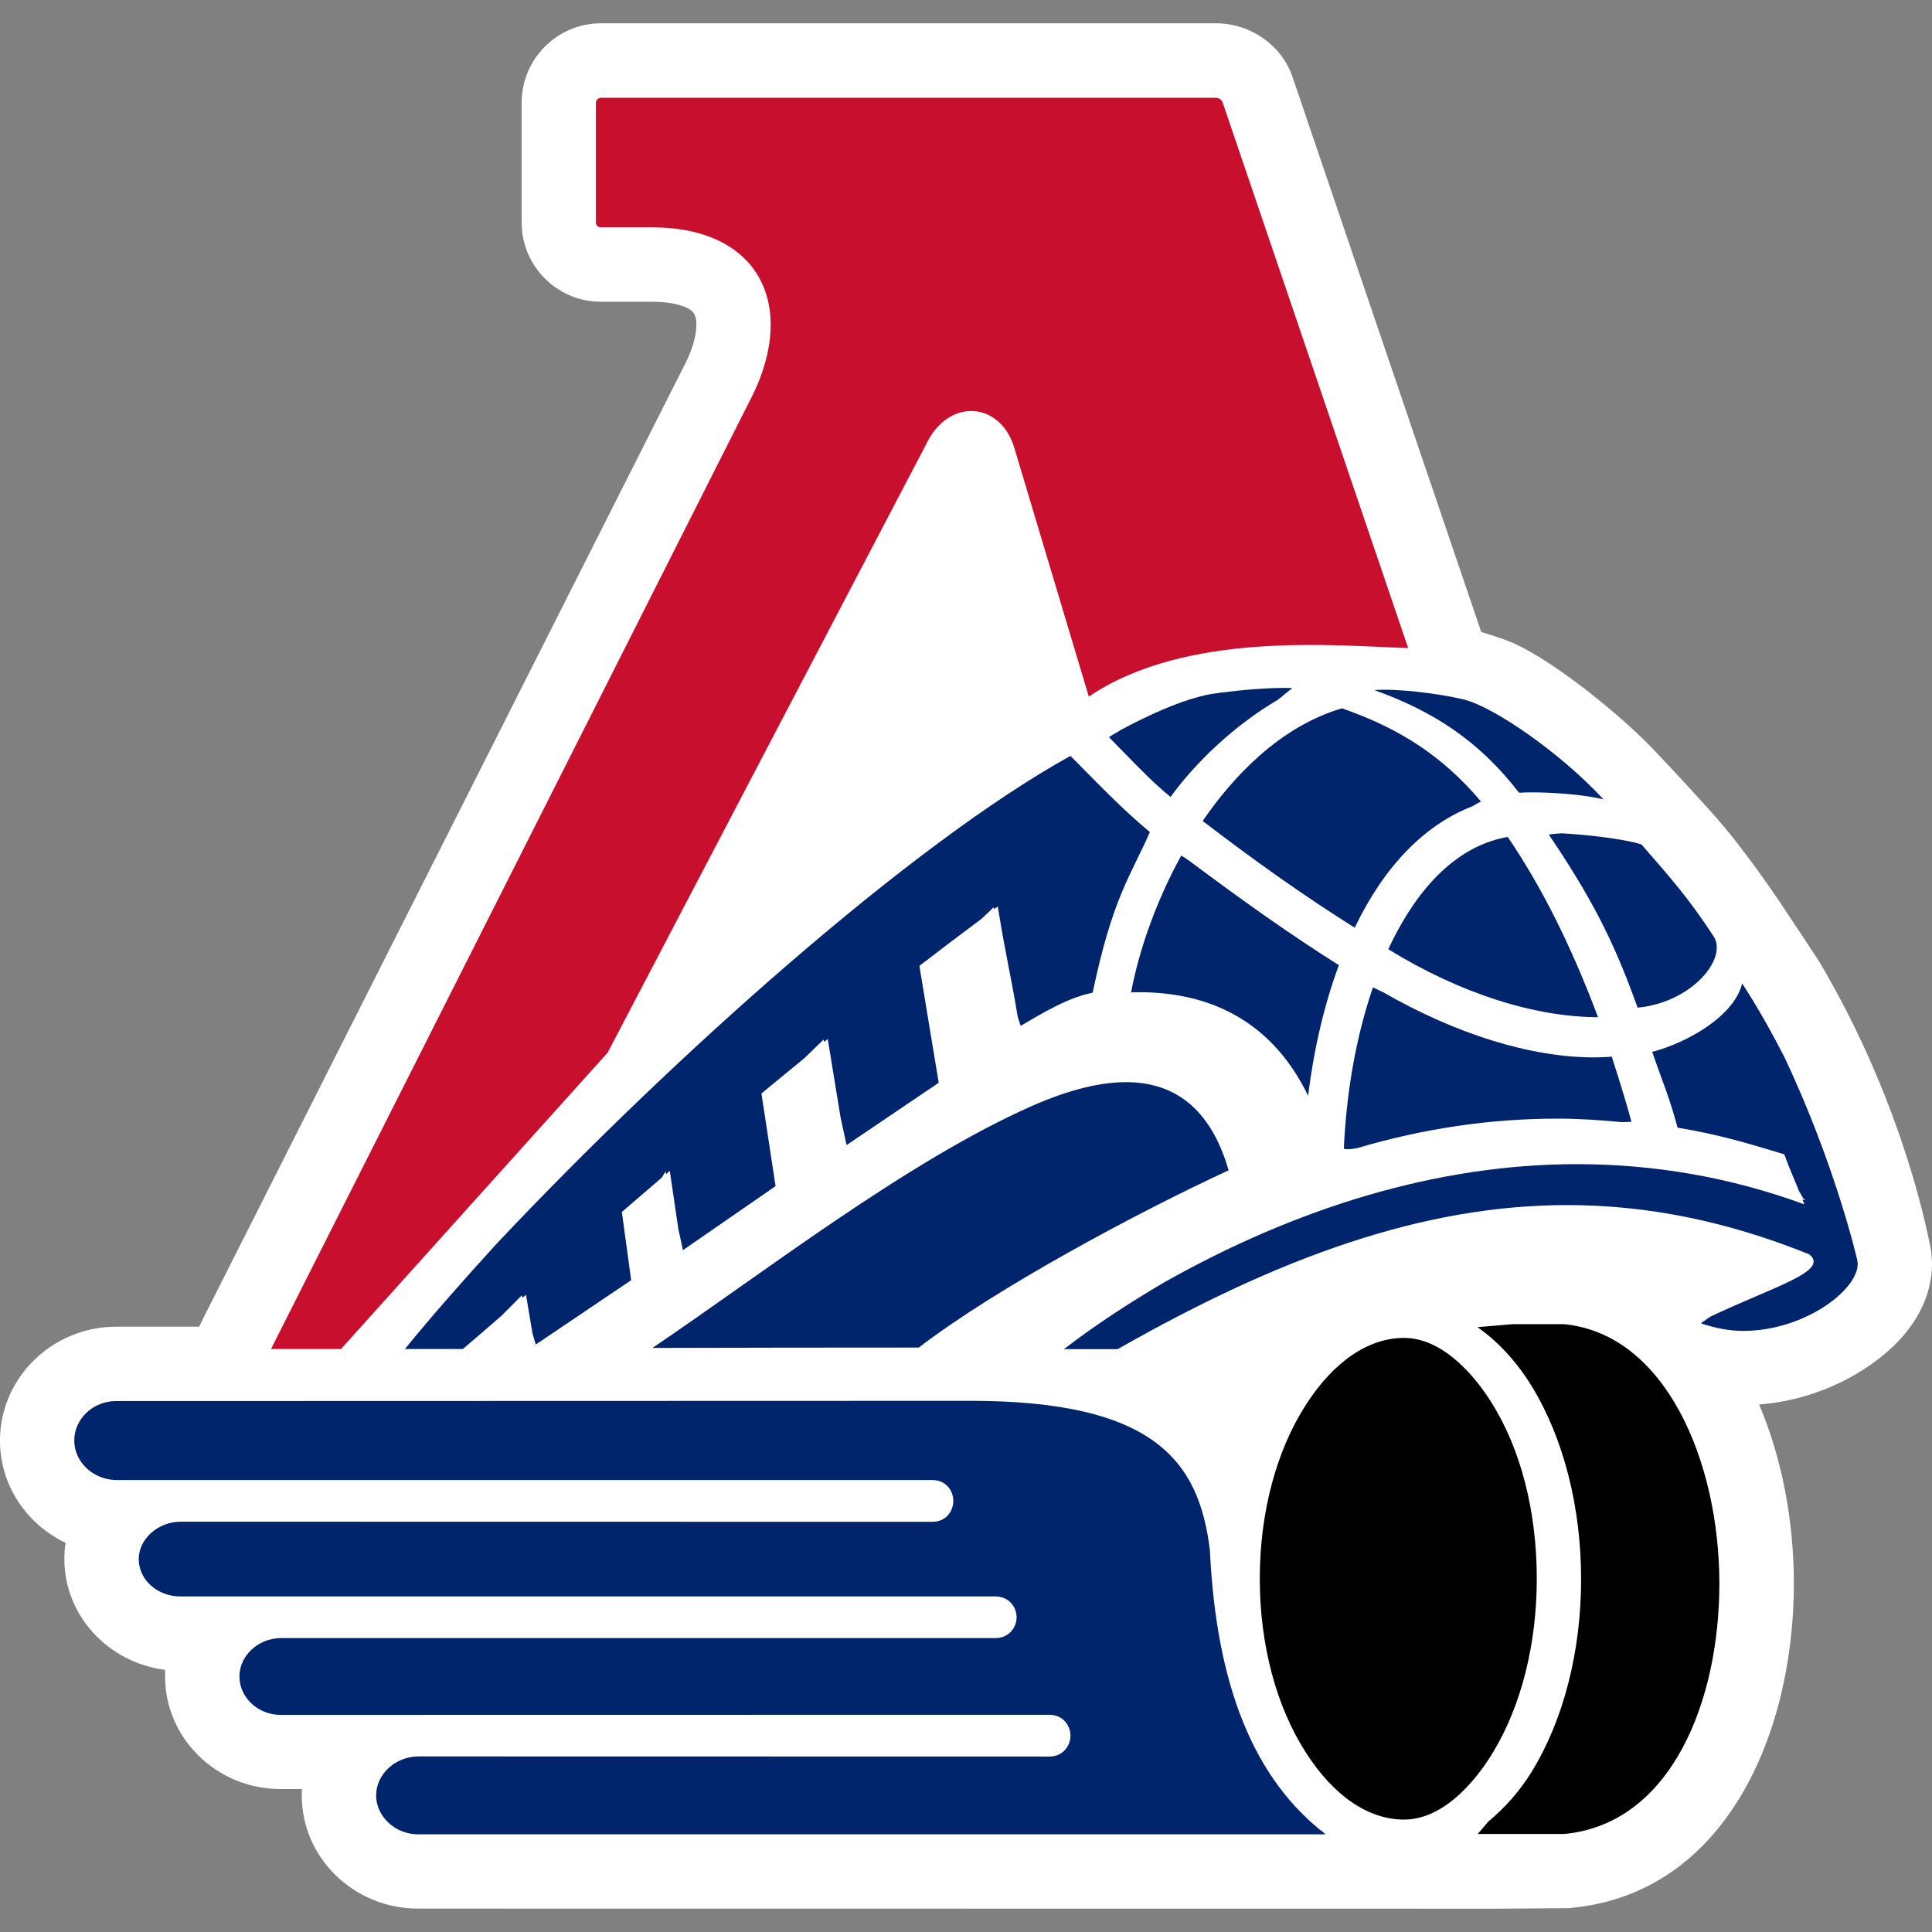 <?xml version="1.0" encoding="UTF-8"?>
<!DOCTYPE svg PUBLIC "-//W3C//DTD SVG 1.1//EN" "http://www.w3.org/Graphics/SVG/1.1/DTD/svg11.dtd">
<!-- Creator: CorelDRAW Standard 2021 (64-Bit) -->
<svg xmlns="http://www.w3.org/2000/svg" xml:space="preserve" width="16px" height="16px" version="1.1" style="shape-rendering:geometricPrecision; text-rendering:geometricPrecision; image-rendering:optimizeQuality; fill-rule:evenodd; clip-rule:evenodd"
viewBox="0 0 16 16"
 xmlns:xlink="http://www.w3.org/1999/xlink"
 xmlns:xodm="http://www.corel.com/coreldraw/odm/2003">
 <rect x="0" y="0" width="16" height="16" fill="#808080" stroke="none"/>
 <defs>
  <style type="text/css">
   <![CDATA[
    .fil1 {fill:black;fill-rule:nonzero}
    .fil2 {fill:#00256D;fill-rule:nonzero}
    .fil3 {fill:#C8102E;fill-rule:nonzero}
    .fil0 {fill:white;fill-rule:nonzero}
   ]]>
  </style>
 </defs>
 <g id="Слой_x0020_1">
  <path class="fil0" d="M15.986 10.322l-0.004 -0.019c-0.074,-0.364 -0.31,-1.319 -0.92,-2.346 -0.003,-0.005 -0.261,-0.396 -0.333,-0.503 -0.099,-0.147 -0.312,-0.444 -0.456,-0.613 -0.144,-0.172 -0.519,-0.57 -0.535,-0.587 -0.299,-0.326 -0.905,-0.808 -1.236,-0.941 -0.072,-0.028 -0.169,-0.06 -0.235,-0.079l-1.559 -4.585c-0.084,-0.267 -0.347,-0.456 -0.638,-0.456l-5.093 0c-0.362,0 -0.657,0.295 -0.657,0.657l0 0.993c0,0.362 0.295,0.656 0.657,0.656l0.424 0c0.197,0 0.316,0.048 0.346,0.097 0.036,0.058 0.03,0.204 -0.065,0.401l-3.987 7.897 -0.046 0.093 -0.687 0c-0.523,0.001 -0.948,0.411 -0.962,0.919l0 0.041c0.006,0.357 0.219,0.675 0.543,0.83 -0.007,0.044 -0.01,0.09 -0.01,0.135 0,0.469 0.365,0.858 0.835,0.917 -0.001,0.018 -0.001,0.037 -0.001,0.055 0,0.512 0.428,0.931 0.953,0.932l0.181 0c-0.002,0.018 -0.002,0.036 -0.002,0.053 0,0.517 0.432,0.937 0.962,0.937l8.919 0.001 0.578 -0.004 0.022 0 0.007 0 0.007 0 0.023 -0.003c1.273,-0.124 1.84,-1.44 1.839,-2.69 -0.001,-0.527 -0.102,-1.043 -0.288,-1.479 0.533,-0.039 0.984,-0.314 1.209,-0.587 0.143,-0.173 0.219,-0.367 0.223,-0.561l0 -0.023c-0.001,-0.046 -0.005,-0.093 -0.014,-0.138z"/>
  <path class="fil1" d="M12.349 11.611c-0.1,-0.16 -0.371,-0.531 -0.722,-0.531 -0.295,0 -0.583,0.197 -0.811,0.552 -0.247,0.383 -0.383,0.895 -0.383,1.442 0,0.547 0.136,1.059 0.383,1.442 0.228,0.356 0.516,0.553 0.811,0.553 0.364,0 0.639,-0.392 0.74,-0.561 0.232,-0.385 0.36,-0.894 0.36,-1.434 0,-0.557 -0.133,-1.077 -0.378,-1.463z"/>
  <path class="fil1" d="M14.239 13.11c-0.001,-1.004 -0.444,-2.064 -1.289,-2.144l-0.421 0 -0.293 0.025c0.17,0.12 0.324,0.284 0.453,0.495 0.261,0.431 0.405,0.996 0.405,1.592 0,0.596 -0.144,1.16 -0.405,1.588 -0.106,0.174 -0.231,0.309 -0.364,0.42 -0.029,0.035 -0.058,0.069 -0.087,0.102l0.719 0c0.886,-0.086 1.284,-1.106 1.282,-2.078z"/>
  <path class="fil2" d="M11.466 5.712c-0.03,0 -0.058,0.001 -0.084,0.003 0.485,0.175 0.863,0.416 1.198,0.85 0.032,-0.002 0.069,-0.003 0.107,-0.003 0.19,0 0.437,0.02 0.592,0.058 -0.347,-0.377 -0.905,-0.767 -1.16,-0.828 -0.134,-0.033 -0.435,-0.08 -0.653,-0.08z"/>
  <path class="fil2" d="M11.497 7.861c0.601,0.371 1.22,0.562 1.737,0.563 -0.218,-0.583 -0.469,-1.085 -0.748,-1.493 -0.493,0.087 -0.805,0.535 -0.989,0.93z"/>
  <path class="fil2" d="M9.96 6.799c0.452,0.346 0.846,0.624 1.259,0.884 0.248,-0.516 0.582,-0.853 0.973,-1.005 0.024,-0.012 0.047,-0.028 0.073,-0.04 -0.308,-0.365 -0.66,-0.602 -1.152,-0.772 -0.523,0.155 -0.909,0.577 -1.153,0.933z"/>
  <path class="fil2" d="M9.434 8.217c0.65,0 1.127,0.293 1.399,0.858 0.048,-0.388 0.134,-0.756 0.255,-1.082 -0.382,-0.24 -0.793,-0.53 -1.248,-0.871 -0.02,-0.014 -0.036,-0.024 -0.057,-0.037 -0.195,0.352 -0.346,0.761 -0.416,1.134 0.023,-0.002 0.045,-0.002 0.067,-0.002z"/>
  <path class="fil2" d="M13.349 8.751c-0.047,0.003 -0.095,0.006 -0.144,0.006 -0.532,0 -1.148,-0.194 -1.751,-0.54 -0.029,-0.014 -0.056,-0.026 -0.084,-0.04 -0.137,0.401 -0.218,0.849 -0.241,1.335 0.01,0.005 0.022,0.005 0.035,0.005 0.022,0 0.046,-0.003 0.08,-0.01 0.547,-0.162 1.101,-0.243 1.654,-0.243 0.178,0 0.356,0.012 0.533,0.029 0.027,-0.001 0.052,-0.001 0.08,-0.003 -0.047,-0.173 -0.1,-0.343 -0.157,-0.52 0,0 -0.005,-0.019 -0.005,-0.019z"/>
  <path class="fil2" d="M10.102 5.737c-0.056,0.008 -0.109,0.015 -0.164,0.031 -0.186,0.047 -0.421,0.151 -0.656,0.277 -0.034,0.023 -0.064,0.036 -0.098,0.06 0.044,0.046 0.089,0.091 0.134,0.137 0.124,0.127 0.242,0.249 0.376,0.358 0.208,-0.287 0.528,-0.593 0.889,-0.805 0.04,-0.03 0.079,-0.068 0.121,-0.096 -0.02,0 -0.039,-0.002 -0.061,-0.002 -0.16,0 -0.342,0.015 -0.541,0.04z"/>
  <path class="fil2" d="M14.187 7.748c-0.207,-0.316 -0.346,-0.47 -0.593,-0.755 -0.155,-0.048 -0.462,-0.081 -0.661,-0.092 -0.037,0.003 -0.076,0.004 -0.106,0.011 0.338,0.502 0.531,0.86 0.735,1.433 0.457,-0.044 0.755,-0.418 0.625,-0.597z"/>
  <path class="fil2" d="M15.382 10.44c-0.001,-0.007 -0.18,-0.789 -0.606,-1.689 -0.103,-0.2 -0.216,-0.403 -0.348,-0.607 -0.067,0.275 -0.463,0.494 -0.745,0.567 0.09,0.265 0.137,0.356 0.21,0.628 0.319,0.052 0.568,0.124 0.884,0.221 0.038,0.108 0.083,0.206 0.123,0.307 0.018,0.025 0.027,0.06 0.054,0.074 -0.009,-0.003 -0.018,-0.004 -0.027,-0.007 0.004,0.014 0.012,0.026 0.016,0.04 -0.615,-0.226 -1.248,-0.333 -1.885,-0.333 -1.155,0 -2.321,0.36 -3.422,0.982 -0.278,0.164 -0.554,0.342 -0.825,0.55l0.445 0c1.334,-0.759 2.524,-1.193 3.723,-1.193 0.657,0 1.316,0.13 2.005,0.408 0.168,0.139 -0.283,0.262 -0.818,0.515 -0.026,0.019 -0.053,0.035 -0.08,0.056 0.117,0.04 0.235,0.063 0.35,0.063 0.528,0 0.988,-0.368 0.946,-0.582z"/>
  <path class="fil2" d="M8.544 9.16c-1.037,0.459 -2.239,1.395 -3.141,2.003 0.825,-0.002 1.382,-0.003 2.206,-0.003 0.636,-0.489 1.8,-1.114 2.566,-1.468 -0.119,-0.409 -0.362,-0.73 -0.85,-0.73 -0.211,0 -0.468,0.06 -0.781,0.198z"/>
  <path class="fil2" d="M9.523 6.891c-0.249,-0.207 -0.451,-0.424 -0.658,-0.631 -1.318,0.729 -3.293,2.491 -4.754,4.042 -0.273,0.299 -0.532,0.593 -0.758,0.87l0.48 0c0.101,-0.086 0.214,-0.183 0.322,-0.277l0.166 -0.167 0.006 0.02c0.01,-0.009 0.019,-0.016 0.029,-0.025l0.054 0.32 0.027 0.092 0.79 -0.533 -0.077 -0.565c0.108,-0.093 0.219,-0.188 0.329,-0.283l0.033 -0.052 0.005 0.021c0.01,-0.009 0.02,-0.017 0.03,-0.026l0.071 0.482 0.038 0.174 0.767 -0.53 -0.117 -0.767c0.117,-0.097 0.236,-0.195 0.355,-0.292l0.16 -0.155 0.004 0.02c0.01,-0.008 0.02,-0.016 0.03,-0.025l0.106 0.649 0.05 0.23 0.763 -0.516 -0.16 -0.968c0.171,-0.132 0.341,-0.26 0.511,-0.387 0.034,-0.033 0.073,-0.066 0.104,-0.099 0.001,0.007 0.002,0.01 0.003,0.017 0.01,-0.007 0.021,-0.015 0.031,-0.023 0.077,0.469 0.097,0.506 0.166,0.916 0.007,0.023 0.015,0.046 0.024,0.073 0.19,-0.113 0.393,-0.234 0.596,-0.275 0.165,-0.786 0.309,-0.957 0.474,-1.33z"/>
  <path class="fil2" d="M8.035 11.601l-7.074 0.002c-0.19,0 -0.346,0.147 -0.346,0.327 0,0.177 0.156,0.325 0.348,0.327l6.758 0c0.114,0 0.174,0.09 0.174,0.172 0,0.085 -0.06,0.174 -0.174,0.174l-6.223 -0.001c-0.189,0 -0.349,0.142 -0.349,0.31 0,0.171 0.154,0.309 0.345,0.309l6.749 0c0.114,0 0.176,0.089 0.176,0.173 0,0.082 -0.062,0.172 -0.176,0.172l-5.921 0c-0.186,0.003 -0.339,0.146 -0.339,0.318 0,0.174 0.153,0.317 0.339,0.318l6.368 -0.001c0.113,0 0.175,0.089 0.175,0.173 0,0.084 -0.062,0.173 -0.175,0.173l-5.229 -0.001c-0.19,0.003 -0.346,0.148 -0.346,0.323 0,0.175 0.159,0.322 0.346,0.322l7.518 0c-0.592,-0.453 -0.906,-1.226 -0.959,-2.351 -0.089,-0.741 -0.461,-1.239 -1.985,-1.239z"/>
  <path class="fil3" d="M2.244 11.172l0.58 0 2.208 -2.454 2.636 -5.035c0.186,-0.395 0.618,-0.357 0.732,0.026l0.617 2.06c0.813,-0.549 2.054,-0.42 2.645,-0.402l-1.537 -4.52c-0.007,-0.021 -0.031,-0.037 -0.055,-0.037l-5.093 0c-0.023,0 -0.042,0.019 -0.042,0.04l0 0.994c0,0.022 0.019,0.039 0.042,0.039l0.424 0c0.884,0 1.195,0.641 0.834,1.385 0,0 -3.991,7.904 -3.991,7.904z"/>
 </g>
</svg>
